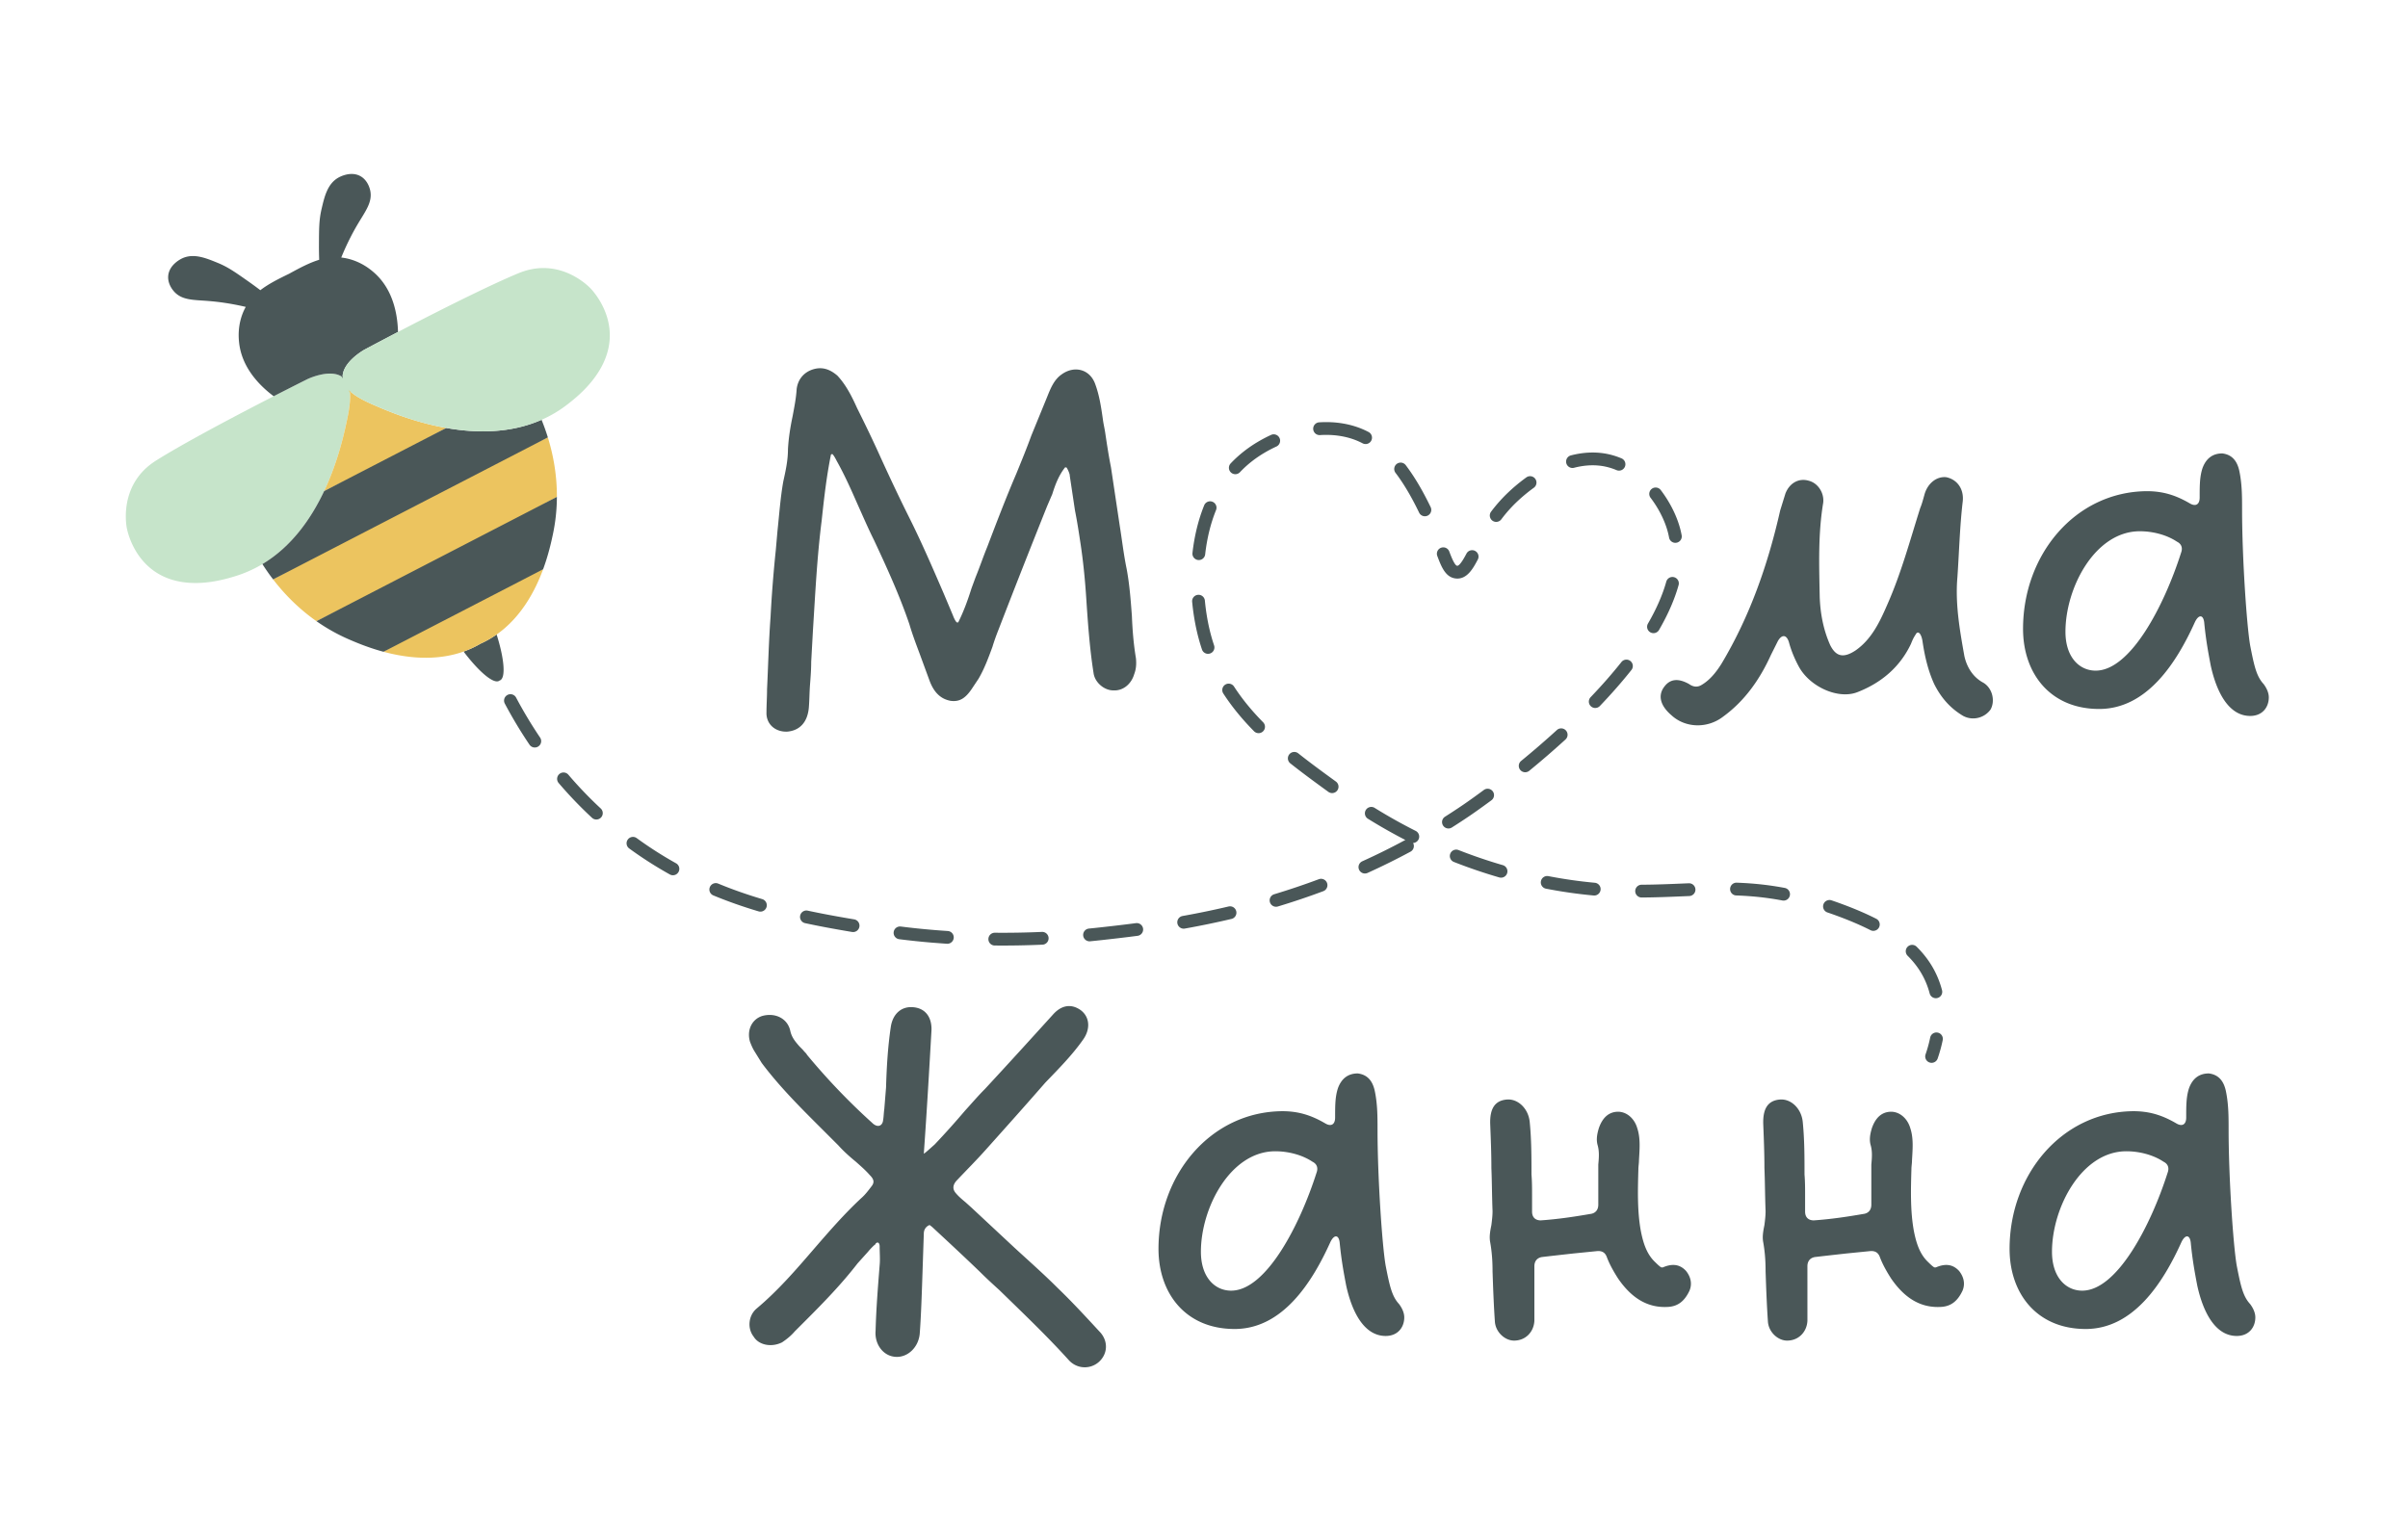 <svg xmlns="http://www.w3.org/2000/svg" width="1440" height="915.953" viewBox="0 0 1080 686.965"><clipPath id="a"><path transform="matrix(1 0 0 -1 0 686.965)" d="M0 686.965h1080V0H0z"></path></clipPath><g clip-path="url(#a)"><path d="M343.767 319.901c0-3.647.259-7.035.259-10.682.522-10.685.78-21.629 1.565-32.31a578.86 578.86 0 0 1 2.345-29.969l.78-8.859c.784-7.297 1.303-14.853 2.607-22.147 1.043-4.693 2.083-9.383 2.083-14.332.262-4.952 1.043-9.904 2.086-14.853.78-4.169 1.564-8.078 1.823-12.247.522-4.17 3.129-7.558 7.557-8.86 3.649-1.043 7.037-.26 10.684 2.866 3.91 4.168 6.514 9.38 8.859 14.591 3.65 7.297 7.297 14.853 10.685 22.41 4.168 9.12 8.337 17.981 12.767 26.84 5.474 10.944 10.423 22.41 15.375 33.874l4.168 9.902c.78 2.085 1.565 3.128 1.824 3.128h.52c2.608-5.21 4.432-10.423 5.996-15.375l1.824-4.95c1.823-4.429 3.387-9.122 5.21-13.55 4.17-10.944 8.338-21.888 13.028-32.832 2.348-5.733 4.693-11.466 6.776-17.198l7.035-17.198c1.564-3.91 3.128-7.819 6.516-10.164 5.732-4.168 12.767-2.345 15.112 4.431 1.824 4.952 2.607 10.163 3.388 15.634.259 2.085.78 4.168 1.043 5.994.78 5.212 1.564 10.423 2.604 15.635l3.909 26.056c1.043 6.514 1.824 13.29 3.129 19.543 1.302 7.035 1.823 14.07 2.345 21.108.259 6.513.78 12.767 1.823 19.021.26 2.867 0 4.95-.783 7.035-1.302 4.431-4.95 7.557-9.38 7.297-4.17 0-8.337-3.649-8.86-7.818-1.822-11.465-2.606-23.452-3.386-35.177-.522-7.556-1.303-15.113-2.345-22.15-.784-5.212-1.565-10.423-2.607-15.634l-2.345-15.634v-.26c-.26-1.304-1.302-3.387-1.564-3.387h-.52c-2.866 3.647-4.43 7.815-5.732 11.986l-2.347 5.471c-7.295 18.241-14.592 36.741-21.627 54.982-1.042 2.605-2.085 5.471-2.866 8.078-1.824 4.95-3.647 9.901-6.254 14.332l-3.126 4.69c-2.866 4.168-5.473 5.733-9.382 5.211-4.17-.783-7.295-3.388-9.38-8.86l-4.69-12.768c-1.564-4.169-3.13-8.338-4.431-12.768-4.43-13.03-10.163-25.535-15.896-37.784-2.604-5.212-4.95-10.682-7.294-15.894-2.866-6.516-5.733-13.029-9.383-19.543-1.04-2.085-1.823-3.128-2.083-3.128l-.521.262c-2.085 10.422-3.128 20.064-4.17 29.704-2.084 16.417-2.865 32.832-3.908 49.25l-.78 14.072c0 3.385-.262 6.773-.522 10.16-.262 3.388-.262 6.776-.521 10.164-.522 6.513-3.91 10.422-9.642 10.944-5.211.26-9.38-3.129-9.38-8.34M749.708 320.944c-5.21-4.431-6.254-9.12-3.128-13.027 2.607-3.388 6.254-3.65 10.944-1.043 1.827 1.302 3.65 1.562 5.473.522 3.648-2.086 6.514-5.474 9.12-9.642 12.769-21.367 20.846-44.56 26.32-68.793l2.344-7.556c1.825-4.69 5.993-7.035 10.423-5.733 4.168 1.043 7.035 5.473 6.514 9.9-2.346 14.074-1.823 28.143-1.565 42.216.262 7.294 1.564 14.59 4.693 21.626 2.604 5.21 5.992 5.995 11.465 2.345 7.035-4.95 10.682-12.506 14.07-20.324 6.255-14.07 10.163-28.664 14.853-43.517.781-1.823 1.302-3.906 1.824-5.733 1.303-5.211 5.471-8.6 9.901-8.077 4.952 1.043 8.078 5.473 7.298 11.206-1.303 11.203-1.564 22.409-2.346 33.613-1.043 11.987 1.043 23.714 3.126 35.439 1.043 4.69 3.65 9.38 8.6 11.987 4.168 2.604 5.21 8.337 3.128 11.987-2.607 3.647-7.818 5.211-12.25 2.866-5.731-3.388-9.9-8.078-13.027-14.332-2.607-5.733-4.17-11.987-5.21-19.022-.522-3.649-2.087-5.211-3.129-3.128-1.043 1.564-1.564 2.866-2.083 4.169-4.952 10.425-13.292 17.46-23.974 21.628-8.599 3.388-21.366-2.345-26.318-11.465-1.824-3.388-3.388-7.035-4.43-10.944-1.04-3.388-3.127-3.647-4.95-.522l-3.129 6.255c-4.949 10.944-11.725 20.585-21.366 27.62-7.036 5.474-16.937 5.212-23.19-.521M978.222 247.983c.783-2.083.262-3.907-1.824-4.95-4.69-3.128-10.944-4.69-16.676-4.69-20.065 0-33.354 25.277-33.354 45.079 0 11.466 6.254 17.458 13.55 17.458 15.635 0 30.748-29.183 38.304-52.897m13.289 50.552c-1.04-5.471-2.083-10.944-2.864-18.76-.262-3.91-2.347-4.431-4.171-.783-8.337 18.5-21.626 39.086-42.995 39.086-21.888 0-34.135-15.894-34.135-35.958 0-33.354 23.453-61.496 55.504-61.758 7.294 0 13.027 1.824 19.28 5.473 2.608 1.565 4.432.522 4.432-2.606 0-5.471 0-9.38 1.302-13.29 1.564-4.168 4.43-6.513 8.86-6.513 4.17.52 6.514 3.126 7.557 7.556 1.302 5.992 1.302 11.725 1.302 17.72 0 21.367 2.086 52.113 3.648 60.974 1.823 9.38 2.866 13.81 5.994 17.198 1.562 2.083 2.345 4.169 2.345 5.993 0 4.43-2.866 8.339-8.34 8.339-9.64 0-15.112-10.684-17.72-22.671M479.216 610.058c-9.9-10.944-20.586-21.105-31.009-31.268-2.865-2.607-5.731-5.211-8.599-8.078-7.293-7.035-14.332-13.551-21.625-20.326l-1.043-.781s-2.608.78-2.608 3.909c-.259 7.816-.517 15.375-.78 23.19-.26 7.297-.522 14.594-1.043 21.629-.522 5.992-5.212 10.682-10.682 10.423-5.733-.262-9.642-5.733-9.12-11.725.26-9.904 1.043-19.543 1.823-29.447.26-2.604 0-5.471 0-8.337 0-1.564-.78-2.345-1.823-1.302v.259c-.522.262-2.346 2.086-3.389 3.388l-4.688 5.21c-7.036 9.122-15.116 17.459-23.193 25.536l-4.95 4.952c-1.565 1.824-3.388 3.388-5.733 4.952-4.69 2.345-10.423 1.302-12.768-2.607-2.865-3.647-2.344-9.38 1.303-12.508 9.642-8.078 17.72-17.458 25.797-26.837 6.775-7.82 13.548-15.637 21.104-22.672 1.827-1.562 3.388-3.647 4.952-5.733 1.043-1.561.781-2.866-1.043-4.69-1.822-2.083-3.909-3.91-6.253-5.992-2.866-2.345-5.471-4.69-7.817-7.297l-5.731-5.732c-9.903-9.902-20.066-19.803-28.664-31.268l-3.389-5.474c-.78-1.302-1.302-2.604-1.822-3.91-1.565-4.948.52-10.16 5.47-11.724 5.733-1.564 11.207 1.043 12.509 6.514.52 2.607 1.822 4.43 3.387 6.254 1.043 1.302 2.086 2.085 2.866 3.128.522.522 1.043 1.04 1.303 1.562 8.86 10.685 18.502 20.848 29.184 30.487 2.346 2.345 4.69 1.564 4.952-1.302.26-1.564.26-3.126.522-4.952l.78-9.64c.26-8.86.781-17.981 2.087-26.84.78-5.992 4.69-9.641 10.16-9.12 5.733.522 8.6 4.952 8.078 11.206-1.04 18.239-2.084 36.22-3.389 54.459 0 .262 2.349-1.824 4.952-4.17a374.15 374.15 0 0 0 13.552-15.112c2.866-3.128 5.732-6.513 8.858-9.642 10.163-10.944 20.325-22.147 30.487-33.353 3.648-4.17 8.079-5.211 12.509-2.086 4.168 3.129 4.428 8.599 1.043 13.292-4.952 7.035-10.945 13.027-16.94 19.28-8.858 10.164-17.719 20.066-26.577 29.967-4.168 4.69-8.862 9.382-13.29 14.072-1.563 1.824-1.822 3.648-.262 5.47 1.305 1.565 2.868 2.867 4.432 4.17l2.606 2.345 19.281 17.98c6.513 5.993 13.03 11.726 19.284 17.98 6.514 6.254 12.505 12.768 18.76 19.543 4.17 4.169 3.91 10.164-.26 13.81-3.909 3.389-9.9 3.127-13.55-1.042M590.468 526.152c.783-2.083.262-3.907-1.824-4.949-4.69-3.129-10.944-4.69-16.676-4.69-20.065 0-33.354 25.273-33.354 45.078 0 11.466 6.254 17.458 13.551 17.458 15.634 0 30.747-29.183 38.303-52.897m13.29 50.552c-1.04-5.47-2.084-10.944-2.867-18.76-.26-3.909-2.345-4.43-4.169-.783-8.337 18.5-21.626 39.086-42.995 39.086-21.888 0-34.135-15.894-34.135-35.958 0-33.354 23.453-61.496 55.504-61.758 7.294 0 13.027 1.824 19.281 5.473 2.607 1.565 4.431.522 4.431-2.606 0-5.47 0-9.38 1.302-13.29 1.564-4.168 4.43-6.513 8.861-6.513 4.168.521 6.513 3.126 7.556 7.556 1.302 5.992 1.302 11.725 1.302 17.72 0 21.367 2.086 52.113 3.648 60.974 1.823 9.38 2.866 13.811 5.994 17.198 1.562 2.083 2.345 4.17 2.345 5.993 0 4.43-2.866 8.34-8.339 8.34-9.64 0-15.113-10.685-17.72-22.672M670.46 592.86c-.521-7.557-.784-14.854-1.043-22.41 0-4.429-.262-8.6-1.043-13.028-.521-2.607 0-5.21.522-7.818.259-2.085.52-4.168.52-6.254-.261-6.514-.261-13.027-.52-19.28 0-6.517-.262-13.03-.522-19.544-.26-6.776 1.824-10.685 7.297-11.206 5.212-.522 9.901 4.168 10.423 10.163.78 7.816.78 15.634.78 23.452.263 3.126.263 6.254.263 9.38v7.297c0 2.345 1.302 3.907 3.906 3.907 7.559-.519 14.594-1.562 22.15-2.867 2.345-.259 3.648-1.823 3.648-4.168v-17.979c.262-2.867.52-5.733-.26-8.599-.784-2.607-.262-5.212.522-7.819 1.56-4.428 4.168-7.035 8.077-7.294 4.169-.262 7.816 2.866 9.12 7.294 1.562 4.693 1.04 9.642.782 14.594 0 1.302-.26 2.604-.26 3.91-.262 9.117-.521 18.5 1.04 27.358 1.043 5.473 2.607 10.685 6.517 14.332 1.822 1.823 2.604 2.345 2.865 2.345h.522c3.647-1.564 7.295-1.824 10.423 1.564 2.083 2.604 2.866 5.733 1.562 8.86-2.083 4.43-4.95 7.036-9.64 7.295-8.861.522-16.155-3.647-22.41-12.767-1.825-2.867-3.65-5.995-4.952-9.383-.78-2.345-2.344-3.125-4.69-2.866l-10.422 1.043c-4.69.521-9.382 1.043-13.81 1.564-2.345.26-3.65 1.824-3.65 4.168V592.6c-.26 4.95-3.908 8.858-9.118 8.858-4.171 0-8.34-3.909-8.6-8.599M792.92 592.86c-.521-7.557-.783-14.854-1.043-22.41 0-4.429-.262-8.6-1.043-13.028-.521-2.607 0-5.21.522-7.818.259-2.085.52-4.168.52-6.254-.261-6.514-.261-13.027-.52-19.28 0-6.517-.262-13.03-.522-19.544-.26-6.776 1.824-10.685 7.297-11.206 5.212-.522 9.902 4.168 10.423 10.163.78 7.816.78 15.634.78 23.452.263 3.126.263 6.254.263 9.38v7.297c0 2.345 1.302 3.907 3.906 3.907 7.559-.519 14.594-1.562 22.15-2.867 2.345-.259 3.648-1.823 3.648-4.168v-17.979c.262-2.867.52-5.733-.26-8.599-.783-2.607-.262-5.212.522-7.819 1.56-4.428 4.168-7.035 8.077-7.294 4.169-.262 7.816 2.866 9.12 7.294 1.562 4.693 1.04 9.642.782 14.594 0 1.302-.26 2.604-.26 3.91-.262 9.117-.521 18.5 1.04 27.358 1.043 5.473 2.607 10.685 6.517 14.332 1.823 1.823 2.604 2.345 2.866 2.345h.52c3.648-1.564 7.296-1.824 10.424 1.564 2.083 2.604 2.866 5.733 1.562 8.86-2.083 4.43-4.95 7.036-9.64 7.295-8.861.522-16.155-3.647-22.41-12.767-1.825-2.867-3.65-5.995-4.951-9.383-.781-2.345-2.345-3.125-4.69-2.866l-10.423 1.043c-4.69.521-9.382 1.043-13.81 1.564-2.345.26-3.65 1.824-3.65 4.168V592.6c-.26 4.95-3.907 8.858-9.118 8.858-4.171 0-8.34-3.909-8.6-8.599M972.183 526.152c.784-2.083.262-3.907-1.823-4.949-4.69-3.129-10.945-4.69-16.677-4.69-20.064 0-33.354 25.273-33.354 45.078 0 11.466 6.255 17.458 13.552 17.458 15.634 0 30.746-29.183 38.303-52.897m13.288 50.552c-1.04-5.47-2.082-10.944-2.864-18.76-.261-3.909-2.346-4.43-4.17-.783-8.337 18.5-21.626 39.086-42.995 39.086-21.889 0-34.135-15.894-34.135-35.958 0-33.354 23.452-61.496 55.504-61.758 7.293 0 13.026 1.824 19.28 5.473 2.607 1.565 4.432.522 4.432-2.606 0-5.47 0-9.38 1.302-13.29 1.563-4.168 4.43-6.513 8.86-6.513 4.168.521 6.513 3.126 7.556 7.556 1.303 5.992 1.303 11.725 1.303 17.72 0 21.367 2.086 52.113 3.648 60.974 1.822 9.38 2.865 13.811 5.994 17.198 1.561 2.083 2.344 4.17 2.344 5.993 0 4.43-2.865 8.34-8.338 8.34-9.64 0-15.114-10.685-17.72-22.672M612.241 199.214a2.852 2.852 0 0 1-1.096-.321 31.062 31.062 0 0 0-1.356-.671c-5.177-2.407-11.255-3.434-17.765-3.021a2.866 2.866 0 1 1-.364-5.722c7.47-.475 14.501.734 20.542 3.542.543.25 1.082.518 1.613.798a2.867 2.867 0 0 1-1.574 5.395m92.795 10.733a2.867 2.867 0 0 1-.483-5.633c5.943-1.543 11.73-1.704 17.087-.49a33.571 33.571 0 0 1 5.612 1.817 2.866 2.866 0 1 1-2.232 5.28 27.724 27.724 0 0 0-4.65-1.505c-4.464-1.014-9.32-.865-14.375.447-.322.084-.645.11-.959.084m-151.233 2.79a2.867 2.867 0 0 1-1.843-4.827 54.276 54.276 0 0 1 6.436-5.797c3.514-2.69 7.47-5.053 11.754-7.024a2.868 2.868 0 0 1 2.396 5.209c-3.9 1.794-7.488 3.936-10.666 6.368a48.545 48.545 0 0 0-5.755 5.184 2.864 2.864 0 0 1-2.322.887m117.009 21.398a2.866 2.866 0 0 1-2.051-4.579 68.972 68.972 0 0 1 8.12-9.046c.918-.855 3.71-3.452 7.72-6.35a2.867 2.867 0 0 1 3.357 4.648c-3.722 2.69-6.317 5.105-7.17 5.898a62.364 62.364 0 0 0-7.445 8.294 2.864 2.864 0 0 1-2.531 1.135m-31.98-2.525a2.866 2.866 0 0 1-2.346-1.607c-2.244-4.632-5.78-11.518-10.554-17.82a2.867 2.867 0 1 1 4.57-3.462c5.08 6.707 8.793 13.93 11.144 18.78a2.867 2.867 0 0 1-2.814 4.109m112.341 11.918a2.868 2.868 0 0 1-2.579-2.33 35.348 35.348 0 0 0-.832-3.467c-1.434-4.863-4.106-10.001-7.522-14.467a2.868 2.868 0 0 1 4.553-3.484c3.832 5.01 6.84 10.809 8.468 16.329.389 1.317.715 2.674.97 4.034a2.867 2.867 0 0 1-3.058 3.385m-98.077 16.02-.167-.015c-4.665-.48-6.519-5.39-8.31-10.14a2.867 2.867 0 0 1 5.364-2.023c.837 2.216 2.394 6.343 3.57 6.464 1.232.102 3.476-4.144 4.212-5.54a2.868 2.868 0 0 1 5.07 2.677c-2.004 3.795-4.748 8.993-9.74 8.578m-115.656-8.291-.087-.01a2.867 2.867 0 0 1-2.525-3.171c.876-7.726 2.645-14.917 5.256-21.373a2.866 2.866 0 1 1 5.316 2.15c-2.417 5.975-4.058 12.66-4.875 19.87a2.866 2.866 0 0 1-3.085 2.534m203.925 32.795a2.866 2.866 0 0 1-2.241-4.294c3.802-6.562 6.565-12.89 8.213-18.803a2.861 2.861 0 0 1 3.531-1.991 2.866 2.866 0 0 1 1.993 3.53c-1.779 6.38-4.73 13.156-8.776 20.138a2.868 2.868 0 0 1-2.72 1.42M541.57 293.33a2.87 2.87 0 0 1-2.482-1.948 87.245 87.245 0 0 1-2.196-7.745c-1.018-4.34-1.762-8.951-2.212-13.708a2.867 2.867 0 0 1 5.707-.54c.427 4.499 1.129 8.852 2.087 12.939a81.204 81.204 0 0 0 2.052 7.234 2.868 2.868 0 0 1-2.956 3.768m173.663 24.296a2.867 2.867 0 0 1-1.832-4.838c5.14-5.374 9.807-10.701 13.87-15.834a2.868 2.868 0 0 1 4.495 3.558c-4.174 5.273-8.96 10.737-14.221 16.238a2.86 2.86 0 0 1-2.312.876M564.246 328.92a2.857 2.857 0 0 1-1.803-.844c-5.493-5.571-10-11.11-13.783-16.933a2.868 2.868 0 0 1 .842-3.966 2.87 2.87 0 0 1 3.966.843c3.57 5.495 7.84 10.739 13.058 16.03a2.867 2.867 0 0 1-2.28 4.87m119.574 17.538a2.866 2.866 0 0 1-1.581-5.074 395.73 395.73 0 0 0 16.023-13.848 2.866 2.866 0 1 1 3.869 4.232 402.023 402.023 0 0 1-16.256 14.05c-.6.49-1.34.699-2.055.64m-86.6 9.348a2.859 2.859 0 0 1-1.448-.54c-5.33-3.877-11.373-8.274-17.136-12.847a2.868 2.868 0 0 1 3.563-4.491c5.67 4.498 11.662 8.857 16.947 12.703a2.866 2.866 0 0 1-1.927 5.175M239.62 335.356a2.862 2.862 0 0 1-2.139-1.252 202.274 202.274 0 0 1-11.112-18.52 2.868 2.868 0 0 1 5.066-2.684 196.688 196.688 0 0 0 10.796 17.993 2.868 2.868 0 0 1-2.61 4.463m409.78 36.33a2.867 2.867 0 0 1-1.298-5.279 300.867 300.867 0 0 0 7.644-5.007c.672-.453 4.298-2.924 9.77-6.98a2.868 2.868 0 0 1 3.413 4.61c-5.567 4.122-9.281 6.653-9.97 7.119a310.55 310.55 0 0 1-7.79 5.102 2.855 2.855 0 0 1-1.77.435m150.338 32.358a2.766 2.766 0 0 1-.298-.04 132.16 132.16 0 0 0-13.672-1.848 150.842 150.842 0 0 0-7.043-.413c-1.586-.037-2.82-1.383-2.764-2.966a2.867 2.867 0 0 1 2.967-2.764c2.48.088 4.94.233 7.314.429 4.862.404 9.526 1.035 14.262 1.928a2.868 2.868 0 0 1-.765 5.674M673 393.762a2.875 2.875 0 0 1-.564-.104 235.025 235.025 0 0 1-20.4-6.96 2.867 2.867 0 0 1 2.1-5.335 229.225 229.225 0 0 0 19.899 6.788 2.868 2.868 0 0 1-1.034 5.61m-61.058-1.878a2.866 2.866 0 0 1-.947-5.47 306.38 306.38 0 0 0 18.904-9.356c.142-.076.287-.14.433-.19a242.037 242.037 0 0 1-16.769-9.51 2.867 2.867 0 1 1 3.025-4.87 235.48 235.48 0 0 0 18.348 10.29 2.868 2.868 0 0 1-1.163 5.426l.01.017a2.868 2.868 0 0 1-1.163 3.884 312.539 312.539 0 0 1-19.26 9.533 2.864 2.864 0 0 1-1.418.246m124.083 10.767a2.867 2.867 0 0 1 .23-5.723c6.388-.027 12.445-.282 18.303-.53l2.869-.118a2.862 2.862 0 0 1 2.98 2.746 2.866 2.866 0 0 1-2.745 2.982l-2.862.12c-5.913.248-12.026.506-18.522.533a2.636 2.636 0 0 1-.253-.01m-21.258-.89-.026-.002a215.735 215.735 0 0 1-21.353-3.054 2.866 2.866 0 1 1 1.083-5.63 210.78 210.78 0 0 0 20.795 2.974 2.867 2.867 0 0 1-.498 5.713m-447.538-34.097a2.847 2.847 0 0 1-1.712-.756 187.253 187.253 0 0 1-14.959-15.605 2.867 2.867 0 0 1 4.361-3.723 181.485 181.485 0 0 0 14.5 15.127 2.866 2.866 0 0 1-2.19 4.957m572.735 49.95a2.852 2.852 0 0 1-1.058-.3c-4.278-2.17-9.03-4.215-14.53-6.254a181.6 181.6 0 0 0-4.767-1.693 2.867 2.867 0 0 1-1.793-3.636 2.874 2.874 0 0 1 3.635-1.794c1.621.55 3.275 1.138 4.918 1.747 5.707 2.116 10.657 4.247 15.13 6.516a2.868 2.868 0 0 1-1.535 5.415M572.08 406.803a2.866 2.866 0 0 1-.591-5.602 328.241 328.241 0 0 0 20.002-6.743 2.866 2.866 0 0 1 2.008 5.37 333.567 333.567 0 0 1-20.355 6.862 2.867 2.867 0 0 1-1.064.113m-270.508-14.134a2.867 2.867 0 0 1-1.156-.354 179.164 179.164 0 0 1-18.214-11.655 2.866 2.866 0 1 1 3.377-4.633 173.472 173.472 0 0 0 17.628 11.28 2.867 2.867 0 0 1-1.635 5.362m229.08 23.966a2.867 2.867 0 0 1-.264-5.68 382.048 382.048 0 0 0 20.7-4.28 2.868 2.868 0 0 1 1.319 5.58 388.208 388.208 0 0 1-21.013 4.345c-.25.045-.5.055-.741.035M868 447.835a2.867 2.867 0 0 1-2.534-2.132 36.756 36.756 0 0 0-.99-3.178c-1.846-5.112-4.744-9.586-8.856-13.678a2.867 2.867 0 1 1 4.044-4.064c4.726 4.7 8.063 9.868 10.206 15.793a42.57 42.57 0 0 1 1.142 3.675 2.866 2.866 0 0 1-2.047 3.499c-.324.085-.649.11-.965.085m-527.184-38.84a2.932 2.932 0 0 1-.585-.111c-7.183-2.142-13.839-4.49-20.348-7.18a2.867 2.867 0 0 1 2.19-5.298c6.326 2.614 12.802 4.898 19.796 6.983a2.868 2.868 0 0 1-1.054 5.606m147.62 13.315a2.867 2.867 0 0 1-.038-5.711c1.758-.171 3.534-.356 5.327-.555 4.831-.536 10.082-1.134 15.741-1.875a2.87 2.87 0 0 1 3.215 2.47 2.868 2.868 0 0 1-2.47 3.215c-5.709.747-10.994 1.35-15.854 1.889-1.818.2-3.619.388-5.402.563-.175.017-.35.018-.519.004m-106.051-4.156a3.32 3.32 0 0 1-.24-.03c-8.327-1.395-14.822-2.614-21.058-3.952a2.867 2.867 0 0 1-2.202-3.404c.332-1.548 1.86-2.543 3.404-2.202 6.149 1.32 12.564 2.523 20.803 3.903a2.867 2.867 0 0 1-.707 5.685m63.52 6.04a2.867 2.867 0 0 1 .268-5.722 396.51 396.51 0 0 0 21.135-.375 2.866 2.866 0 1 1 .256 5.727 400.76 400.76 0 0 1-21.446.38c-.072 0-.142-.004-.214-.01m-27.754-1.267a344.227 344.227 0 0 1-14.844-1.554 2.866 2.866 0 0 1-2.482-3.205c.2-1.571 1.615-2.671 3.205-2.483 4.757.605 9.668 1.119 14.596 1.529 2.125.178 4.298.338 6.426.477.018 0 .036.002.052.003a2.866 2.866 0 0 1-.424 5.717c-2.163-.14-4.361-.324-6.529-.484m447.95 53.9a2.868 2.868 0 0 1-2.474-3.792 60.224 60.224 0 0 0 2.074-7.525 2.866 2.866 0 1 1 5.617 1.149 65.967 65.967 0 0 1-2.27 8.245 2.869 2.869 0 0 1-2.947 1.924" fill="#4a5758"></path><path d="M155.944 186.945c1.118-5.472 1.34-9.453.806-12.35l-2.575-4.98c-.048-.041-.096-.085-.145-.126-5.078-4.23-14.532-.124-16.011.539a1951.42 1951.42 0 0 0-15.268 7.736c-24.81 12.71-43.322 22.922-52.456 28.674-1.83 1.152-5.904 3.776-9.158 8.709-6.26 9.49-4.562 20.069-4.305 21.535.179 1.014 2.293 12.086 11.753 19.115 13.263 9.854 31.134 4.46 36.629 2.8a55.226 55.226 0 0 0 12.475-5.515c13.174-7.891 21.905-20.48 27.695-32.76 6.599-13.996 9.378-27.593 10.56-33.377" fill="#c6e4ca"></path><path d="m215.74 288.688-.013-.023c-.078.047-.156.09-.235.136-.082.037-.163.076-.246.113l.012.023a43.982 43.982 0 0 1-7.335 3.39c6.893 9.076 13.328 14.529 15.852 13.174a1.55 1.55 0 0 0 .26-.177c.103-.028.202-.064.295-.11 2.564-1.276 1.836-9.68-1.583-20.55a43.976 43.976 0 0 1-7.008 4.024" fill="#4a5758"></path><path d="M172.002 292.417c10.116 2.725 23.31 4.388 35.92-.09a43.967 43.967 0 0 0 7.57-3.525 44.066 44.066 0 0 0 7.255-4.138c10.943-7.702 17.215-19.43 20.839-29.258a457.57 457.57 0 0 0-71.584 37.01M183.548 227.063a2055.257 2055.257 0 0 0-61.052 32.884c4.624 6.023 10.988 12.812 19.43 18.738l54.391-26.382.006.012.238-.13c.081-.04.162-.08.244-.118l-.007-.013 52.971-29.127c.045-10.315-1.815-19.432-4.056-26.688a2056.106 2056.106 0 0 0-62.165 30.824M172.891 206.995l.238-.13.243-.119-.006-.012 26.784-14.728c-15.237-2.707-27.937-8.3-33.34-10.68-4.242-1.868-7.287-3.646-9.375-5.404l-.686-1.327c.05.268.091.548.127.835a14.891 14.891 0 0 1-.608-.586l.686 1.327c.227 2.72-.082 6.232-1.01 10.773-1.182 5.784-3.96 19.381-10.56 33.378l27.501-13.339z" fill="#ecc45f"></path><path d="M161.593 79c-4.342-2.372-9.32.398-9.876.718-4.88 2.813-6.203 8.502-7.509 14.12-1.117 4.803-1.13 8.658-1.157 16.228-.008 2.446.04 4.63.105 6.487-4.238 1.286-8.547 3.539-13.482 6.266-5.078 2.45-9.408 4.663-12.906 7.378a167.547 167.547 0 0 0-5.233-3.836c-6.192-4.355-9.345-6.573-13.91-8.438-5.339-2.182-10.746-4.392-15.862-2.037-.582.269-5.72 2.73-6.295 7.644-.454 3.884 2.227 6.868 2.781 7.456 3.512 3.73 8.505 3.525 15.02 4.035 4.234.33 9.991 1.037 16.954 2.665a24.083 24.083 0 0 0-1.008 2.02c-2.706 6.214-2.192 11.89-1.994 13.83 1.146 11.187 8.91 19.272 15.53 24.228a1916.37 1916.37 0 0 1 15.268-7.737c1.401-.627 9.958-4.34 15.172-1.133l.502.97c-.006-.063-.015-.127-.02-.192-.012-.157-.014-.312-.016-.467.126.09.251.183.372.283.05.042.097.085.146.128l-.502-.971c.398-6.11 8.374-10.945 9.696-11.725a1979.14 1979.14 0 0 1 15.14-7.985c-.216-8.267-2.325-19.275-10.79-26.678-1.468-1.283-5.803-4.984-12.437-6.368a23.747 23.747 0 0 0-2.23-.346c2.695-6.623 5.447-11.728 7.626-15.375 3.35-5.61 6.405-9.565 5.391-14.588-.16-.791-1.045-4.704-4.476-6.58M141.927 278.685a82.495 82.495 0 0 0 14.875 8.305c2.883 1.237 8.332 3.576 15.2 5.427l71.584-37.012c2.46-6.674 3.702-12.473 4.36-15.539a82.436 82.436 0 0 0 1.823-16.939l-107.843 55.758M200.15 192.006c-18.256 9.44-36.51 18.877-54.767 28.316-5.79 12.28-14.52 24.868-27.695 32.76a95.562 95.562 0 0 0 4.808 6.864l123.217-63.707a95.505 95.505 0 0 0-2.822-7.892c-14.055 6.188-29.374 6.034-42.74 3.66" fill="#4a5758"></path><path d="M166.81 181.326c-5.11-2.25-8.489-4.37-10.542-6.482l-2.575-4.98c-.007-.064-.015-.128-.02-.192-.514-6.588 8.301-11.929 9.696-12.752a1962.828 1962.828 0 0 1 15.14-7.985c24.713-12.895 43.75-22.097 53.722-26.224 1.998-.827 6.495-2.635 12.401-2.438 11.364.38 19.013 7.88 20.06 8.938.725.732 8.536 8.858 8.802 20.641.373 16.518-14.36 27.981-18.89 31.506a55.303 55.303 0 0 1-11.713 6.99c-14.055 6.187-29.374 6.034-42.74 3.658-15.238-2.707-27.938-8.3-33.34-10.68" fill="#c6e4ca"></path></g></svg>